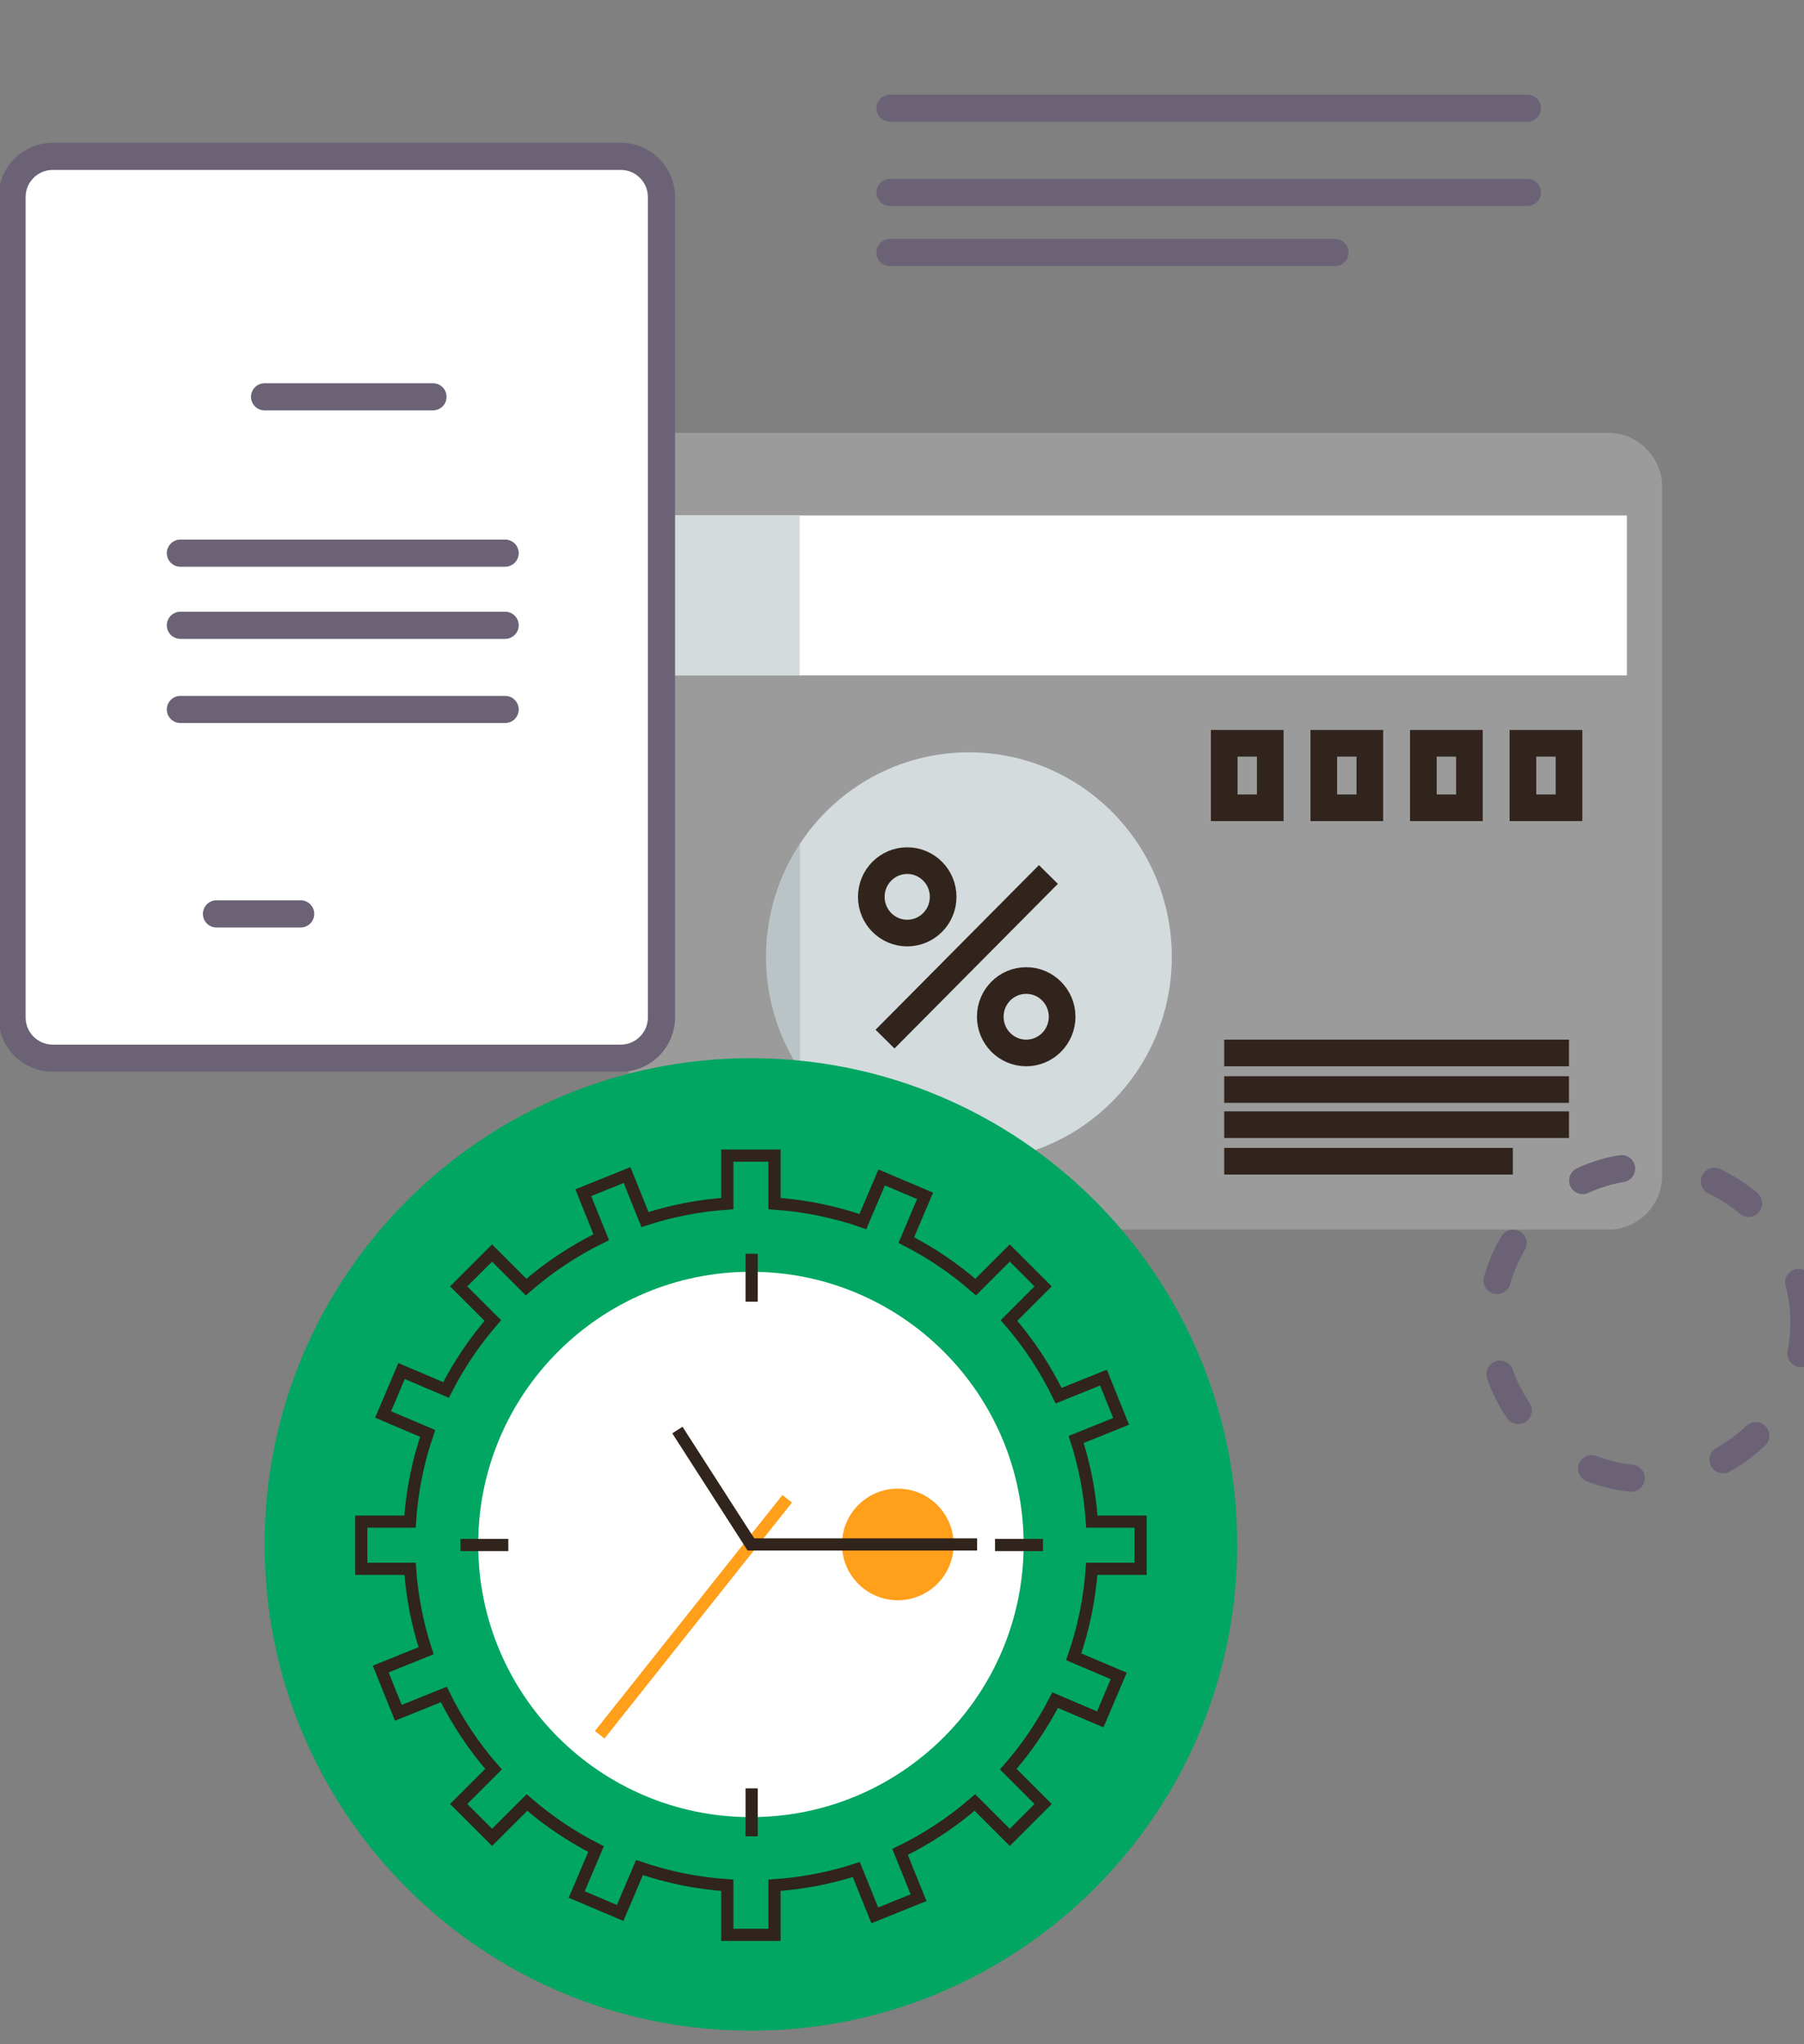 <?xml version="1.0" encoding="UTF-8"?>
<svg width="150px" height="170px" viewBox="0 0 150 170" version="1.1" xmlns="http://www.w3.org/2000/svg" xmlns:xlink="http://www.w3.org/1999/xlink">
    <rect x="0" y="0" width="150" height="170" fill="#808080" stroke="none"/>
    <!-- Generator: Sketch 52.3 (67297) - http://www.bohemiancoding.com/sketch -->
    <title>icon/new copy 2</title>
    <desc>Created with Sketch.</desc>
    <g id="icon/new-copy-2" stroke="none" stroke-width="1" fill="none" fill-rule="evenodd">
        <g id="Group-2" transform="translate(52, 36)">
            <path d="M0.3,0 L81.727,0 C84.202,0 86.209,2.023 86.209,4.517 L86.209,61.737 C86.209,64.231 84.202,66.254 81.727,66.254 L0.3,66.254" id="Fill-25" fill="#9B9B9B"></path>
            <polygon id="Fill-26" fill="#9B9B9B" points="0.3 66.254 14.494 66.254 14.494 0.001 0.3 0.001"></polygon>
            <polygon id="Fill-27" fill="#FFFFFF" points="0.3 20.166 83.272 20.166 83.272 6.865 0.3 6.865"></polygon>
            <path d="M28.564,26.565 C22.687,26.565 17.514,29.595 14.494,34.188 L14.494,52.948 C17.514,57.54 22.687,60.57 28.564,60.57 C37.88,60.57 45.434,52.958 45.434,43.568 C45.434,34.178 37.88,26.565 28.564,26.565" id="Fill-28" fill="#D3DBDD"></path>
            <path d="M11.693,43.568 C11.693,47.035 12.725,50.259 14.494,52.948 L14.494,34.188 C12.725,36.877 11.693,40.1 11.693,43.568" id="Fill-29" fill="#BAC4C6"></path>
            <polygon id="Fill-30" fill="#D3DBDD" points="0.3 20.166 14.494 20.166 14.494 6.865 0.3 6.865"></polygon>
            <path d="M21.588,50.413 L35.173,36.722" id="Stroke-31" stroke="#30241C" stroke-width="2.215"></path>
            <path d="M26.422,38.583 C26.422,40.246 25.084,41.594 23.434,41.594 C21.784,41.594 20.447,40.246 20.447,38.583 C20.447,36.92 21.784,35.571 23.434,35.571 C25.084,35.571 26.422,36.92 26.422,38.583 Z" id="Stroke-32" stroke="#30241C" stroke-width="2.215"></path>
            <path d="M36.315,48.552 C36.315,50.215 34.977,51.564 33.327,51.564 C31.676,51.564 30.339,50.215 30.339,48.552 C30.339,46.889 31.676,45.541 33.327,45.541 C34.977,45.541 36.315,46.889 36.315,48.552 Z" id="Stroke-33" stroke="#30241C" stroke-width="2.215"></path>
            <polygon id="Stroke-34" stroke="#30241C" stroke-width="2.215" points="49.791 31.177 53.62 31.177 53.62 25.812 49.791 25.812"></polygon>
            <polygon id="Stroke-35" stroke="#30241C" stroke-width="2.215" points="58.071 31.177 61.899 31.177 61.899 25.812 58.071 25.812"></polygon>
            <polygon id="Stroke-36" stroke="#30241C" stroke-width="2.215" points="66.351 31.177 70.179 31.177 70.179 25.812 66.351 25.812"></polygon>
            <polygon id="Stroke-37" stroke="#30241C" stroke-width="2.215" points="74.63 31.177 78.459 31.177 78.459 25.812 74.63 25.812"></polygon>
            <path d="M49.791,60.57 L73.79,60.57" id="Stroke-38" stroke="#30241C" stroke-width="2.215"></path>
            <path d="M49.791,57.528 L78.459,57.528" id="Stroke-39" stroke="#30241C" stroke-width="2.215"></path>
            <path d="M49.791,54.607 L78.459,54.607" id="Stroke-40" stroke="#30241C" stroke-width="2.215"></path>
            <path d="M49.791,51.564 L78.459,51.564" id="Stroke-41" stroke="#30241C" stroke-width="2.215"></path>
        </g>
        <path d="M4.39,88 L51.61,88 C53.482,88 55,86.482 55,84.61 L55,16.39 C55,14.518 53.482,13 51.61,13 L4.39,13 C2.518,13 1,14.518 1,16.39 L1,84.61 C1,86.482 2.518,88 4.39,88 Z" id="Stroke-26" stroke="#6B6375" stroke-width="2.26" fill="#FFFFFF" stroke-linecap="round" stroke-linejoin="round"></path>
        <g id="Group-21" transform="translate(22, 88)">
            <path d="M80.873,40.437 C80.873,18.104 62.769,0 40.437,0 C18.104,0 0,18.104 0,40.437 C0,62.769 18.104,80.873 40.437,80.873 C62.769,80.873 80.873,62.769 80.873,40.437" id="Fill-1" fill="#00A661"></path>
            <path d="M63.113,40.437 C63.113,27.913 52.961,17.761 40.437,17.761 C27.913,17.761 17.761,27.913 17.761,40.437 C17.761,52.961 27.913,63.113 40.437,63.113 C52.961,63.113 63.113,52.961 63.113,40.437" id="Fill-3" fill="#FFFFFF"></path>
            <path d="M57.291,40.437 C57.291,37.874 55.213,35.796 52.65,35.796 C50.087,35.796 48.009,37.874 48.009,40.437 C48.009,43 50.087,45.078 52.65,45.078 C55.213,45.078 57.291,43 57.291,40.437" id="Fill-5" fill="#FF9F1A"></path>
            <path d="M72.837,42.462 L72.837,38.538 L68.785,38.538 C68.629,36.17 68.183,33.882 67.482,31.708 L71.219,30.201 L69.751,26.562 L66.022,28.066 C64.923,25.797 63.532,23.697 61.897,21.815 L64.734,18.977 L61.96,16.203 L59.126,19.036 C57.379,17.509 55.443,16.192 53.358,15.125 L54.92,11.451 L51.309,9.916 L49.748,13.586 C47.421,12.779 44.956,12.267 42.398,12.092 L42.398,8.1 L38.475,8.1 L38.475,12.092 C36.101,12.254 33.808,12.708 31.629,13.417 L30.137,9.718 L26.499,11.185 L27.992,14.888 C25.725,15.994 23.627,17.393 21.747,19.036 L18.914,16.203 L16.139,18.977 L18.977,21.814 C17.457,23.565 16.147,25.503 15.088,27.59 L11.388,26.017 L9.853,29.628 L13.559,31.203 C12.761,33.527 12.256,35.987 12.088,38.538 L8.037,38.538 L8.037,42.462 L12.096,42.462 C12.263,44.825 12.719,47.109 13.428,49.278 L9.655,50.799 L11.122,54.438 L14.904,52.913 C16.008,55.168 17.401,57.255 19.036,59.126 L16.139,62.023 L18.914,64.797 L21.815,61.897 C23.557,63.41 25.485,64.714 27.56,65.771 L25.954,69.549 L29.564,71.084 L31.172,67.304 C33.485,68.101 35.934,68.608 38.475,68.781 L38.475,72.9 L42.398,72.9 L42.398,68.781 C44.756,68.621 47.034,68.172 49.199,67.471 L50.736,71.282 L54.375,69.814 L52.839,66.006 C55.095,64.91 57.185,63.524 59.059,61.897 L61.96,64.797 L64.734,62.023 L61.837,59.126 C63.357,57.387 64.669,55.461 65.734,53.388 L69.486,54.983 L71.021,51.372 L67.276,49.78 C68.083,47.462 68.598,45.009 68.777,42.462 L72.837,42.462 Z" id="Stroke-7" stroke="#30241C" stroke-width="1.012"></path>
            <path d="M27.865,56.263 L43.453,36.64" id="Stroke-9" stroke="#FF9F1A" stroke-width="1.012"></path>
            <polyline id="Stroke-11" stroke="#30241C" stroke-width="1.012" points="59.245 40.437 40.437 40.437 34.324 30.922"></polyline>
            <path d="M40.5,16.263 L40.5,20.25" id="Stroke-13" stroke="#30241C" stroke-width="1.012"></path>
            <path d="M40.5,60.718 L40.5,64.705" id="Stroke-15" stroke="#30241C" stroke-width="1.012"></path>
            <path d="M16.279,40.484 L20.266,40.484" id="Stroke-17" stroke="#30241C" stroke-width="1.012"></path>
            <path d="M60.734,40.484 L64.721,40.484" id="Stroke-19" stroke="#30241C" stroke-width="1.012"></path>
        </g>
        <path d="M150,110 C150,102.82 144.179,97 137,97 C129.821,97 124,102.82 124,110 C124,117.18 129.821,123 137,123 C144.179,123 150,117.18 150,110 Z" id="Stroke-23" stroke="#6B6375" stroke-width="2.26" stroke-linecap="round" stroke-linejoin="round" stroke-dasharray="3.39,7.91"></path>
        <path d="M22,33 L36,33" id="Stroke-28" stroke="#6B6375" stroke-width="2.26" stroke-linecap="round" stroke-linejoin="round"></path>
        <path d="M18,76 L25,76" id="Stroke-28-Copy" stroke="#6B6375" stroke-width="2.26" stroke-linecap="round" stroke-linejoin="round"></path>
        <path d="M15,46 L42,46" id="Stroke-29" stroke="#6B6375" stroke-width="2.26" stroke-linecap="round" stroke-linejoin="round"></path>
        <path d="M15,52 L42,52" id="Stroke-30" stroke="#6B6375" stroke-width="2.26" stroke-linecap="round" stroke-linejoin="round"></path>
        <path d="M15,59 L42,59" id="Stroke-31" stroke="#6B6375" stroke-width="2.26" stroke-linecap="round" stroke-linejoin="round"></path>
        <path d="M74,9 L127,9" id="Stroke-25" stroke="#6B6375" stroke-width="2.26" stroke-linecap="round" stroke-linejoin="round"></path>
        <path d="M74,16 L127,16" id="Stroke-27" stroke="#6B6375" stroke-width="2.26" stroke-linecap="round" stroke-linejoin="round"></path>
        <path d="M74,21 L111,21" id="Stroke-29" stroke="#6B6375" stroke-width="2.26" stroke-linecap="round" stroke-linejoin="round"></path>
    </g>
</svg>